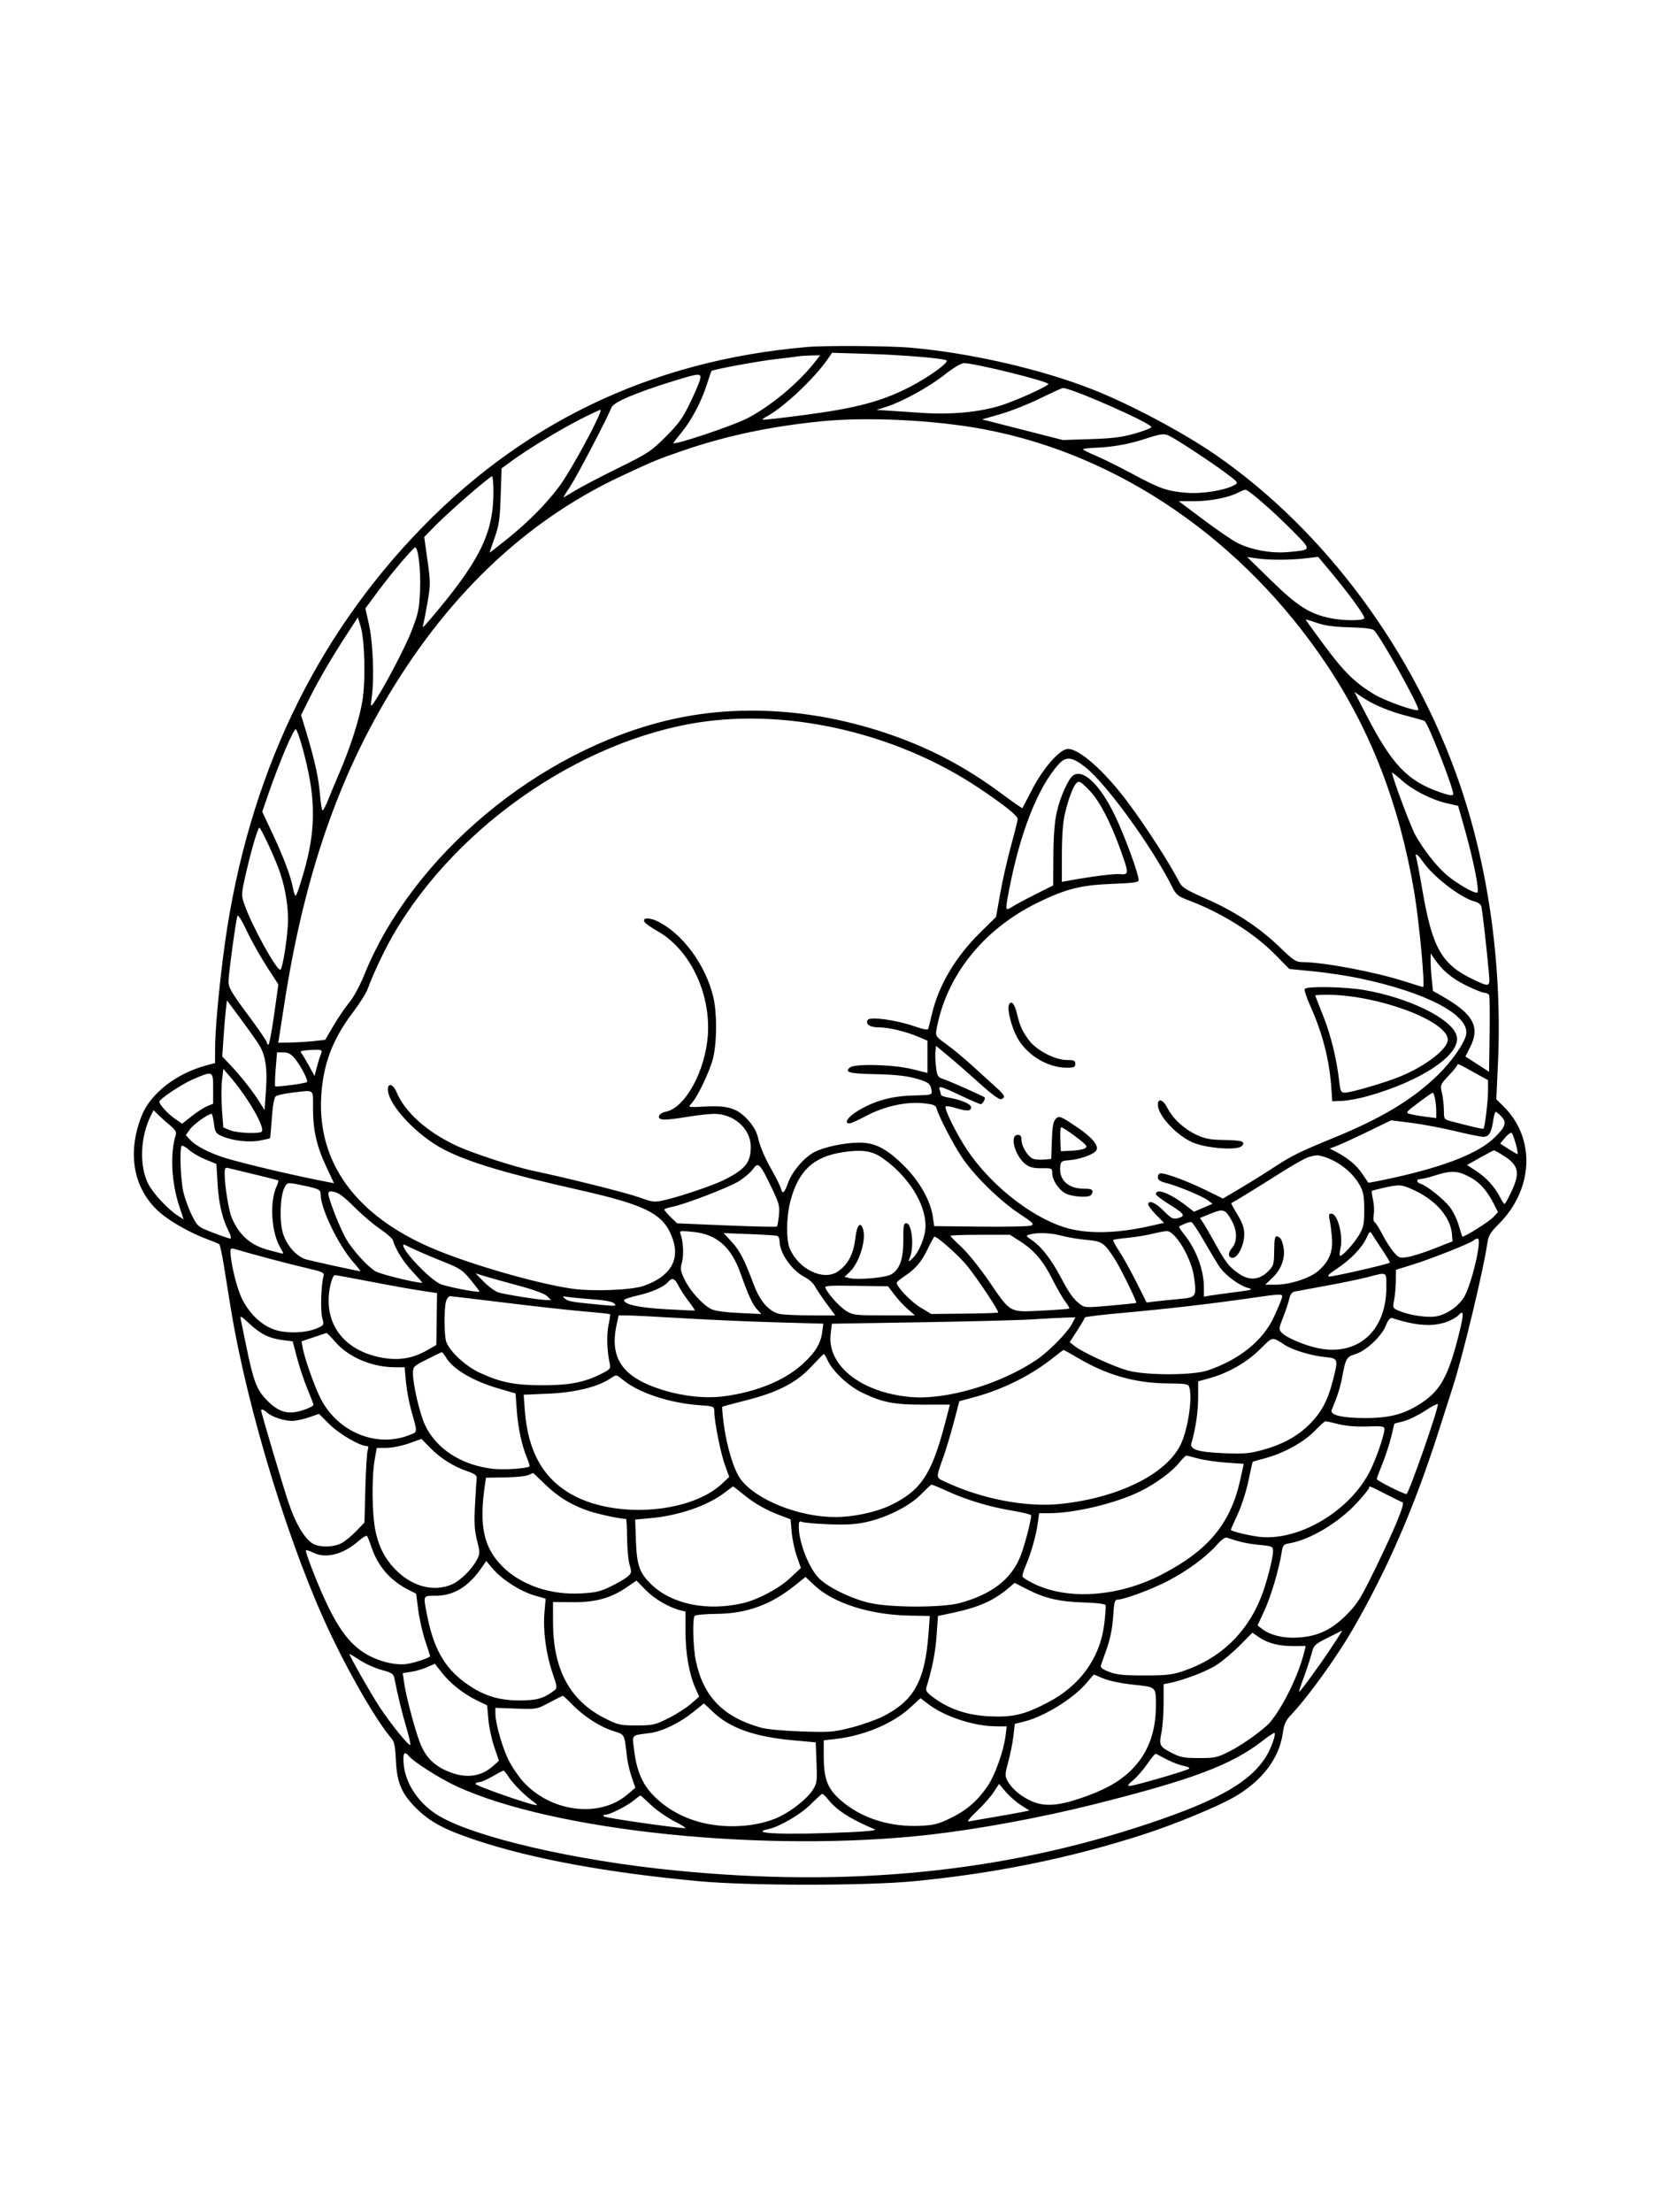 <svg xmlns="http://www.w3.org/2000/svg" width="864" height="1152" viewBox="0 0 864 1152" version="1.1">
	<path d="M 420.500 180.680 C 338.567 187.716, 270.149 220.742, 214.749 280 C 159.980 338.581, 126.891 412.034, 116.093 499 C 113.559 519.412, 112.024 537.287, 112.010 546.543 L 112 553.585 107.453 554.801 C 91.778 558.994, 78.383 569.436, 73.765 581.062 C 66.057 600.469, 69.464 619.123, 82.903 631.102 C 88.481 636.073, 99.569 642.325, 108.500 645.534 C 111.250 646.522, 113.811 647.594, 114.191 647.915 C 114.571 648.237, 115.606 653, 116.491 658.500 C 117.377 664, 119.017 674.125, 120.137 681 C 128.872 734.636, 151.383 807.766, 172.927 852.500 C 183.742 874.956, 196.551 896.755, 204.069 905.500 C 205.351 906.992, 205.895 909.912, 206.211 917 C 206.716 928.349, 209.207 934.139, 216.831 941.688 C 223.953 948.738, 231.390 952.736, 247.308 958.071 C 276.761 967.942, 315.917 975.177, 364 979.632 C 389.891 982.031, 450.397 982.053, 475.500 979.673 C 517.715 975.670, 557.143 967.660, 595.453 955.302 C 611.417 950.152, 633.587 941.031, 642.529 935.935 C 657.073 927.646, 666.195 915.767, 668.040 902.718 C 668.723 897.884, 669.563 895.986, 672.294 893.098 C 681.116 883.770, 695.683 863.625, 704.182 849 C 722.503 817.474, 736.665 784.816, 749.501 744.500 C 752.127 736.250, 755.366 726.125, 756.698 722 C 761.841 706.069, 772.579 661.353, 774.566 647.591 C 775.165 643.442, 776.083 641.873, 780.495 637.462 C 798.690 619.266, 799.812 592.762, 783.087 576.204 L 779.268 572.422 780.104 554.461 C 782.448 504.123, 775.507 452.973, 760.304 408.548 C 736.503 338.999, 689.811 276.006, 633 236.800 C 616.367 225.322, 588.850 210.657, 569.738 203.086 C 542.498 192.295, 505.762 183.832, 474 181.031 C 463.399 180.096, 429.859 179.876, 420.500 180.680 M 430.995 187.103 C 423.951 197.283, 407.830 212.393, 399.164 216.937 C 397.880 217.611, 397.003 218.337, 397.217 218.550 C 397.431 218.764, 407.482 217.628, 419.553 216.026 C 446.242 212.483, 459.353 208.967, 473.915 201.447 C 483.653 196.418, 494.189 188.822, 492.999 187.690 C 491.903 186.646, 470.440 184.850, 452.423 184.295 L 433.345 183.706 430.995 187.103 M 416 185.531 C 415.175 185.695, 409.775 186.363, 404 187.014 C 394.797 188.053, 371.144 192.431, 370.505 193.214 C 370.376 193.371, 369.261 196.650, 368.026 200.500 C 365.258 209.128, 360.026 219.040, 355.095 225 C 353.047 227.475, 351.070 230.007, 350.703 230.627 C 349.614 232.462, 381.921 221.677, 389.515 217.671 C 401.617 211.286, 415.510 199.720, 424.094 188.881 L 427.168 185 422.334 185.116 C 419.675 185.180, 416.825 185.366, 416 185.531 M 492 195.090 C 483.893 201.497, 470.081 209.119, 461.719 211.799 L 456.500 213.473 461 213.726 C 463.475 213.866, 471.800 214.423, 479.500 214.965 C 495.386 216.082, 510.318 214.664, 521.909 210.939 C 529.490 208.502, 546 200.998, 546 199.989 C 546 198.586, 507.168 188.979, 502 189.103 C 500.521 189.139, 496.436 191.585, 492 195.090 M 350.500 198.498 C 331.134 204.496, 319.622 209.392, 318.524 212.096 C 315.968 218.392, 300.402 248.144, 296.995 253.245 C 294.882 256.410, 293.288 259, 293.455 259 C 293.621 259, 296.400 257.389, 299.629 255.421 C 302.858 253.452, 312.925 248.187, 322 243.719 C 337.368 236.154, 339.058 235.040, 346.639 227.481 C 353.366 220.772, 355.568 217.729, 359.335 209.933 C 361.841 204.745, 364.190 199.262, 364.554 197.750 C 365.425 194.138, 364.405 194.192, 350.500 198.498 M 541.607 207.506 C 535.616 210.445, 526.382 214.098, 521.088 215.623 L 511.461 218.398 532.481 223.766 L 553.500 229.135 568 228.670 C 579.270 228.309, 584.379 227.670, 590.934 225.801 C 595.572 224.479, 599.483 222.970, 599.625 222.449 C 600.134 220.574, 557.573 201.787, 553.500 202.088 C 552.950 202.129, 547.598 204.567, 541.607 207.506 M 302.490 218.201 C 291.900 223.559, 274.902 233.879, 266.363 240.134 L 261.225 243.897 260.753 258.198 C 260.351 270.352, 259.883 273.615, 257.640 279.925 C 256.188 284.009, 255 287.519, 255 287.724 C 255 287.930, 259.387 284.534, 264.750 280.177 C 275.547 271.405, 284.252 262.594, 291.105 253.500 C 297.370 245.188, 313.906 214.572, 312.753 213.420 C 312.603 213.270, 307.985 215.421, 302.490 218.201 M 427.500 219.414 C 401.188 222.059, 378.268 226.910, 355.938 234.559 C 342.561 239.141, 340.459 240.009, 323.278 248.061 C 273.044 271.600, 231.570 311.414, 199.476 366.909 C 174.054 410.865, 157.667 460.594, 148.038 523 C 146.893 530.425, 145.720 537.962, 145.432 539.750 L 144.909 543 151.205 542.891 C 154.667 542.832, 160.165 542.494, 163.423 542.141 L 169.347 541.500 173.752 534 C 176.174 529.875, 179.862 524.464, 181.947 521.976 C 184.113 519.392, 187.469 513.176, 189.778 507.476 C 214.803 445.681, 280.335 390.918, 348.364 374.951 C 383.568 366.689, 422.437 368.921, 460.297 381.379 C 483.071 388.874, 502.413 398.971, 522.198 413.696 C 527.697 417.788, 532.308 420.994, 532.444 420.818 C 532.580 420.643, 534.898 416.227, 537.596 411.004 C 543.369 399.827, 552.066 390, 556.185 390 C 562.203 390, 575.234 401.568, 587.162 417.500 C 596.674 430.205, 609.227 449.670, 614.296 459.574 C 615.591 462.105, 617.993 463.577, 627.893 467.912 C 642.975 474.516, 655.827 482.935, 666.337 493.097 C 673.739 500.254, 674.873 500.992, 678.500 501.013 C 689.440 501.077, 716.092 506.115, 731.353 511.004 C 736.498 512.652, 740.889 514, 741.111 514 C 742.292 514, 739.121 479.893, 736.498 464.401 C 728.846 419.198, 713.977 380.597, 690.941 346.134 C 647.518 281.169, 582.699 236.697, 512.195 223.496 C 486.533 218.692, 451.485 217.002, 427.500 219.414 M 596.228 228.583 C 587.926 231.307, 579.286 232.836, 570.250 233.182 C 566.813 233.314, 564.005 233.664, 564.011 233.961 C 564.017 234.257, 567.055 235.783, 570.761 237.350 C 574.467 238.918, 582.900 243.099, 589.500 246.643 C 604.153 254.509, 607.716 255.763, 617.813 256.605 C 625.979 257.286, 637.784 255.411, 642.823 252.633 C 645.096 251.379, 644.988 251.235, 637.823 245.893 C 630.793 240.653, 613.870 229.521, 609.316 227.141 C 606.382 225.608, 604.745 225.789, 596.228 228.583 M 243.975 257.902 C 237.664 263.349, 229.896 270.466, 226.714 273.718 L 220.927 279.632 222.633 291.789 C 224.215 303.060, 224.223 304.622, 222.734 313.223 C 221.851 318.325, 220.822 323.625, 220.446 325 C 219.863 327.134, 220.257 326.923, 223.132 323.561 C 249.672 292.523, 256.937 278.078, 256.983 256.250 C 256.992 251.713, 256.651 248, 256.225 248 C 255.799 248, 250.286 252.456, 243.975 257.902 M 644.974 256.455 C 640.274 259.012, 630.251 261, 622.055 261 L 613.898 261 626.699 270.601 C 633.740 275.882, 641.693 281.318, 644.374 282.681 C 651.716 286.414, 662.099 288.289, 670.942 287.477 C 683.320 286.340, 683.258 286.628, 673.287 276.536 C 663.096 266.223, 650.186 254.982, 648.597 255.040 C 647.994 255.062, 646.363 255.699, 644.974 256.455 M 209 292.710 C 205.425 296.876, 199.751 304.006, 196.392 308.553 L 190.283 316.822 192.155 325.161 C 194.217 334.350, 194.968 352.863, 193.670 362.500 C 192.949 367.849, 193.017 368.283, 194.294 366.500 C 199.064 359.837, 210.618 338.034, 214.135 329.059 C 217.860 319.551, 218.320 317.405, 218.761 307.500 C 219.224 297.124, 217.817 284.905, 216.179 285.068 C 215.806 285.105, 212.575 288.544, 209 292.710 M 662.194 302.450 C 675.743 315.679, 681.972 319.637, 692.799 321.895 C 699.383 323.268, 709.675 323.335, 710.494 322.010 C 711.129 320.982, 703.022 309.787, 692.556 297.240 L 686.500 289.981 680 290.740 C 671.806 291.698, 660.980 291.714, 654.500 290.778 L 649.500 290.055 662.194 302.450 M 180.838 330 C 172.920 342.140, 165.872 354.201, 161.009 363.931 L 156.796 372.362 159.395 380.931 C 163.836 395.570, 165.958 405.181, 166.639 413.750 C 167 418.288, 167.616 422, 168.009 422 C 168.401 422, 169.652 419.637, 170.788 416.750 C 171.924 413.863, 174.506 407.675, 176.525 403 C 182.311 389.607, 186.946 375.279, 188.655 365.500 C 190.495 354.978, 190.007 333.285, 187.766 326 L 186.382 321.500 180.838 330 M 680 322.673 C 680 322.872, 684.433 329.004, 689.852 336.300 C 700.046 350.027, 705.679 355.540, 715.664 361.562 C 721.519 365.094, 737.570 370.763, 738.652 369.682 C 739.690 368.643, 719.445 332.216, 715.616 328.236 C 714.814 327.402, 710.509 326.868, 702.950 326.665 C 694.649 326.442, 689.919 325.801, 685.750 324.334 C 682.587 323.221, 680 322.473, 680 322.673 M 711.347 371.906 C 724.849 398.066, 732.868 406.563, 749.599 412.438 C 754.694 414.227, 756.576 414.533, 756.790 413.606 C 757.318 411.314, 743.788 376.605, 741.915 375.447 C 741.444 375.157, 737.408 373.995, 732.945 372.867 C 723.682 370.524, 715.335 367.042, 709.432 363.058 L 705.363 360.313 711.347 371.906 M 372.054 375.148 C 307.538 381.885, 238.244 428.373, 204.277 487.707 C 199.927 495.305, 193.961 508.026, 191.574 514.790 C 190.792 517.005, 187.302 522.571, 183.818 527.159 C 173.156 541.196, 168.222 554.310, 167.283 571.110 C 165.367 605.399, 185.241 632.748, 224.404 649.715 C 243.664 658.059, 279.092 668.359, 297.782 671.048 C 308.829 672.637, 328.970 671.836, 335.417 669.550 C 348.866 664.783, 354.126 656.331, 350.426 645.434 C 345.949 632.248, 337.217 627.670, 301 619.518 C 264.541 611.312, 244.608 605.383, 231.847 598.947 C 217.414 591.670, 202 575.307, 202 567.265 C 202 563.689, 204.798 564.581, 206.521 568.705 C 210.889 579.159, 222.274 589.385, 237.500 596.532 C 246.125 600.579, 267.982 607.696, 278.500 609.881 C 295.049 613.319, 326.607 621.231, 332.943 623.531 C 339.841 626.035, 340.778 626.144, 345.764 625.028 C 354.038 623.177, 371.655 617.208, 377.320 614.338 C 388.210 608.819, 391 605.324, 391 597.200 C 391 587.876, 382.334 580.050, 372 580.039 C 369.525 580.037, 363.450 580.700, 358.500 581.514 C 346.237 583.529, 342.761 583.478, 343.183 581.290 C 343.379 580.270, 344.858 579.304, 346.847 578.897 C 357.001 576.821, 367.582 557.238, 368.674 538.500 C 369.956 516.515, 359.041 494.248, 342.372 484.841 C 339.507 483.224, 336.625 481.253, 335.969 480.462 C 333.882 477.948, 337.781 477.495, 342.356 479.720 C 355.453 486.089, 367.546 502.496, 371.499 519.258 C 373.456 527.561, 373.401 542.741, 371.384 550.936 C 369.697 557.789, 363.292 571.236, 360.065 574.700 C 358.195 576.708, 358.209 576.710, 367.595 576.219 C 379.405 575.602, 384.262 577.219, 389.928 583.655 C 392.808 586.927, 394.231 589.710, 395.133 593.830 C 395.815 596.948, 398.555 603.325, 401.221 608 C 403.888 612.675, 406.328 617.513, 406.643 618.750 C 407.512 622.156, 408.427 621.495, 410.387 616.045 C 412.568 609.980, 418.876 602.614, 424.228 599.884 C 429.421 597.234, 439.943 595.039, 447.554 595.017 C 455.745 594.994, 461.829 598.158, 470.867 607.143 C 478.882 615.110, 484.632 625.269, 485.817 633.553 L 486.524 638.500 510.628 638.767 C 523.885 638.915, 535.705 638.675, 536.895 638.234 C 538.814 637.525, 538.123 636.813, 530.804 631.967 C 520.404 625.080, 506.863 611.704, 500.635 602.166 C 495.916 594.938, 488.782 581.099, 487.759 577.188 C 487.330 575.546, 486.087 575.064, 480.868 574.517 C 471.916 573.579, 460.417 576.117, 451.173 581.072 C 447.143 583.233, 443.173 585, 442.350 585 C 439.291 585, 441.648 581.536, 446.822 578.429 C 455.550 573.188, 464.177 570.800, 475.500 570.491 C 485.375 570.221, 485.496 570.188, 485.152 567.859 C 484.614 564.204, 483.449 563.365, 476.223 561.425 C 471.684 560.207, 465.149 559.539, 456.107 559.368 C 442.375 559.108, 439.609 558.399, 442.613 555.908 C 445.175 553.783, 465.374 554.330, 475.250 556.793 L 483 558.725 483 550.327 L 483 541.929 478.452 539.979 C 471.868 537.157, 462.890 535, 457.728 535 C 453.007 535, 450.550 533.346, 451.937 531.102 C 453.070 529.268, 466.702 531.132, 476.123 534.408 C 481.014 536.109, 483.228 536.490, 483.471 535.671 C 483.663 535.027, 484.552 531.415, 485.447 527.646 C 488.950 512.894, 497.760 498.132, 510.600 485.500 L 518.732 477.500 520.882 465.360 C 522.065 458.684, 524.601 447.501, 526.516 440.510 C 528.432 433.520, 530 427.224, 530 426.520 C 530 424.776, 523.057 419.225, 509.695 410.288 C 469.917 383.683, 417.782 370.372, 372.054 375.148 M 148.808 389.798 C 146.289 395.744, 142.504 405.579, 140.396 411.652 L 136.564 422.695 141.921 434.097 C 147.686 446.365, 151.407 456.249, 152.527 462.261 C 152.912 464.330, 153.548 466.220, 153.940 466.463 C 154.332 466.705, 156.379 460.737, 158.489 453.202 C 163.301 436.019, 164.158 422.881, 161.505 406.926 C 159.847 396.950, 155.591 381.337, 154.097 379.744 C 153.706 379.327, 151.326 383.852, 148.808 389.798 M 551.258 398.067 C 540.527 410.001, 531.207 433.700, 525.526 463.500 C 523.411 474.591, 523.399 474.535, 527.444 472.035 C 529.338 470.864, 534.851 467.917, 539.694 465.486 L 548.500 461.066 548.585 445.783 C 548.642 435.494, 549.213 428.049, 550.332 423 C 552.130 414.892, 556.530 405.178, 559.095 403.653 C 564.414 400.493, 572.887 408.720, 580.564 424.500 C 585.523 434.694, 593 455.026, 593 458.318 C 593 459.457, 590.240 459.849, 579.250 460.271 C 562.876 460.899, 555.142 462.849, 540.386 470.070 C 511.880 484.021, 492.501 508.465, 487.647 536.593 C 487.156 539.435, 487.575 540.013, 492.806 543.718 C 495.938 545.936, 502.325 551.248, 507 555.523 C 511.675 559.797, 517.188 564.821, 519.250 566.688 C 523.362 570.408, 523.781 571.486, 521.461 572.376 C 520.446 572.766, 516.619 569.980, 510.211 564.187 C 504.870 559.358, 497.575 552.987, 494 550.029 L 487.500 544.651 487.162 547.546 C 486.977 549.138, 487.118 552.791, 487.477 555.664 C 488.087 560.548, 488.360 560.964, 491.663 562.054 C 494.775 563.081, 512.057 570.777, 512.774 571.455 C 513.372 572.021, 511.724 575, 510.813 575 C 510.278 575, 505.565 572.975, 500.339 570.500 C 489.984 565.595, 488.477 565.194, 489.393 567.582 C 489.727 568.452, 490 569.556, 490 570.036 C 490 570.517, 491.688 571.184, 493.750 571.519 C 500.663 572.642, 506.135 575.070, 505.772 576.853 C 505.394 578.716, 503.457 578.720, 497.282 576.868 C 494.961 576.173, 492.814 575.853, 492.509 576.158 C 491.529 577.138, 497.959 590.216, 503.558 598.630 C 515.466 616.526, 535.862 632.947, 553.500 638.837 C 565.154 642.729, 580.792 642.562, 599.356 638.348 L 606.212 636.792 602.106 632.608 C 599.848 630.307, 598 627.879, 598 627.212 C 598 624.633, 601.779 626.199, 606.042 630.545 C 609.692 634.265, 610.953 634.978, 613 634.474 C 617.653 633.329, 617.137 632.292, 609.559 627.570 C 605.402 624.978, 602 622.426, 602 621.898 C 602 618.475, 609.442 621.361, 618.152 628.161 L 621.804 631.013 626.640 628.940 L 631.475 626.867 629.052 625.039 C 626.206 622.893, 613.342 617.564, 607.250 616.008 C 604.063 615.194, 603 614.432, 603 612.961 C 603 611.867, 603.677 611, 604.532 611 C 607.456 611, 618.550 615.128, 627.699 619.621 L 636.897 624.138 645.691 618.944 C 650.527 616.088, 658.087 611.388, 662.492 608.501 C 672.763 601.769, 676.248 600.035, 694.821 592.417 C 719.808 582.168, 735.770 572.521, 748.893 559.739 C 755.967 552.848, 762.504 543.536, 763.523 538.897 C 765.740 528.801, 743.171 516.829, 708.004 509.447 C 701.682 508.120, 690.882 506.484, 684.004 505.812 L 671.500 504.590 664 496.999 C 652.956 485.822, 636.258 475.359, 619.154 468.897 C 613.372 466.713, 612.583 466.055, 610.284 461.500 C 599.704 440.539, 576.075 408.014, 565.261 399.524 C 558.273 394.038, 555.171 393.715, 551.258 398.067 M 725 402.393 C 725 404.642, 734.683 430.551, 737.182 434.990 C 741.443 442.557, 748.154 451.119, 753.246 455.484 C 758.514 460.001, 767.554 465.257, 769.307 464.823 C 770.758 464.465, 767.321 447.427, 762.145 429.316 L 759.377 419.630 753.540 418.304 C 745.529 416.485, 735.768 411.496, 729.902 406.222 C 727.206 403.798, 725 402.075, 725 402.393 M 560.212 408.250 C 558.591 410.211, 556.180 416.900, 554.535 424 C 553.571 428.161, 553.024 435.668, 553.015 444.863 L 553 459.227 555.750 458.724 C 568.260 456.436, 580.128 454.918, 583.250 455.206 C 588.031 455.648, 588.042 454.990, 583.466 442.300 C 578.250 427.833, 572.555 416.968, 567.419 411.684 C 562.538 406.661, 561.811 406.315, 560.212 408.250 M 131.767 440.250 C 130.340 445.337, 128.371 453.263, 127.391 457.863 C 125.678 465.908, 125.680 466.421, 127.422 471.363 C 131.240 482.190, 143.807 505, 145.955 505 C 147.189 505, 150 486.766, 150 478.758 C 150 470.255, 148.130 460.291, 144.977 452 C 141.893 443.888, 135.784 431, 135.024 431 C 134.660 431, 133.195 435.163, 131.767 440.250 M 737.366 445.784 C 737.633 446.215, 739.223 454.520, 740.899 464.239 C 745.985 493.726, 750.939 502.325, 767.297 510.064 C 775.974 514.169, 776.069 514.130, 775.416 506.750 C 774.308 494.248, 771.940 473.459, 771.440 471.849 C 771.159 470.942, 769.707 469.895, 768.214 469.523 C 760.886 467.698, 746.337 456.520, 740.901 448.539 C 739.580 446.600, 738.136 445.011, 737.691 445.007 C 737.246 445.003, 737.100 445.353, 737.366 445.784 M 123.644 477 C 122.792 479.427, 119 507.437, 119 511.306 C 119 514.234, 120.743 517.196, 129 528.305 C 134.500 535.704, 139 542.262, 139 542.879 C 139 543.495, 139.355 544, 139.788 544 C 140.222 544, 141.564 536.943, 142.772 528.317 L 144.968 512.634 138.874 503.226 C 135.522 498.052, 130.843 489.697, 128.475 484.659 C 125.913 479.207, 123.958 476.107, 123.644 477 M 745.052 500.103 C 745.024 502.085, 745.290 506.477, 745.643 509.862 L 746.287 516.017 751.482 518.990 C 767.343 528.064, 770.954 534.826, 765.594 545.413 L 763.188 550.165 769.344 554.145 L 775.500 558.125 775.772 538.842 C 775.922 528.236, 775.824 518.983, 775.554 518.279 C 775.284 517.576, 774.201 517, 773.147 517 C 772.094 517, 767.629 515.197, 763.226 512.993 C 755.772 509.262, 751.070 505.254, 746.802 498.991 L 745.105 496.500 745.052 500.103 M 679.502 514.997 C 679.163 515.546, 680.452 519.483, 682.366 523.747 C 688.860 538.212, 692.363 551.962, 693.384 567 L 693.825 573.500 699.018 573.273 C 701.874 573.148, 707.651 572.089, 711.855 570.919 C 740.806 562.866, 761.580 548.703, 758.531 539.098 C 755.756 530.356, 733.794 519.595, 710.500 515.564 C 700.417 513.819, 680.455 513.454, 679.502 514.997 M 685 518.395 C 685 518.612, 686.848 523.395, 689.106 529.024 C 693.076 538.920, 696.111 551.317, 697.483 563.250 C 698.074 568.391, 698.387 569, 700.443 569 C 703.517 569, 720.947 563.927, 728.779 560.754 C 742.303 555.273, 754 546.298, 754 541.402 C 754 531.615, 717.307 518, 690.928 518 C 687.667 518, 685 518.178, 685 518.395 M 117.627 525.705 C 117.312 528.342, 116.760 534.926, 116.402 540.335 L 115.749 550.169 119.695 554.335 C 125.339 560.292, 131.269 567.747, 134.774 573.290 L 137.802 578.080 138.520 567.542 C 139.251 556.824, 138.420 550.596, 135.527 545.099 C 134.775 543.670, 130.569 537.642, 126.180 531.705 L 118.200 520.909 117.627 525.705 M 525.409 523.377 C 524.474 525.813, 526.791 534.846, 529.741 540.266 C 534.716 549.406, 545.527 556, 555.538 556 C 559.333 556, 560 555.701, 560 554 C 560 552.307, 559.333 552, 555.660 552 C 549.437 552, 539.668 546.895, 535.822 541.633 C 532.268 536.770, 531.137 534.233, 529.551 527.563 C 528.351 522.517, 526.469 520.615, 525.409 523.377 M 161.173 546.805 C 156.892 547.050, 156.061 547.369, 156.943 548.431 C 157.546 549.158, 159.342 552.135, 160.935 555.047 L 163.831 560.343 164.949 555.921 C 165.565 553.490, 166.486 550.504, 166.996 549.286 C 168.138 546.562, 167.815 546.425, 161.173 546.805 M 143.577 556.606 C 143.193 561.339, 143.086 565.419, 143.340 565.673 C 143.893 566.227, 159.146 564.187, 159.871 563.463 C 160.643 562.690, 156.579 554.842, 153.530 551.218 C 151.496 548.801, 150.008 548, 147.549 548 L 144.275 548 143.577 556.606 M 758.850 554.873 C 758.658 555.409, 756.581 557.887, 754.235 560.380 C 750.058 564.821, 749.991 565.002, 750.961 569.207 C 751.505 571.568, 751.962 575.620, 751.976 578.211 C 751.999 582.809, 752.091 582.947, 755.750 583.901 C 768.085 587.118, 772.262 588.072, 772.588 587.745 C 773.319 587.015, 774.960 573.367, 774.963 568 L 774.966 562.500 767.733 558.500 C 758.646 553.475, 759.262 553.726, 758.850 554.873 M 115.609 562.736 C 115.229 566.101, 115.227 572.959, 115.606 577.975 L 116.294 587.096 119.769 588.548 C 123.432 590.079, 135.536 590.559, 136.372 589.207 C 137.922 586.700, 128.957 571.296, 119.700 560.559 L 116.302 556.617 115.609 562.736 M 100.669 561.968 C 94.776 564.482, 83 572.312, 83 573.717 C 83 575.142, 87.408 580.010, 90.867 582.408 L 94.848 585.167 99.790 581.260 C 102.508 579.111, 106.143 576.769, 107.866 576.055 L 111 574.757 111 566.879 C 111 557.571, 110.989 557.566, 100.669 561.968 M 151.696 569.054 C 147.953 569.489, 144.305 570.332, 143.588 570.927 C 142.772 571.604, 142.023 575.824, 141.581 582.232 C 141.194 587.855, 140.758 592.575, 140.612 592.721 C 140.467 592.867, 138.103 593.412, 135.359 593.932 C 129.661 595.013, 121.217 594.063, 115.794 591.732 C 112.392 590.269, 112.032 589.722, 111.415 585.069 C 111.045 582.281, 110.502 580, 110.209 580 C 108.448 580, 100.786 585.491, 98.951 588.068 L 96.772 591.129 99.136 593.663 C 102.106 596.848, 109.332 600.556, 117.329 602.999 C 127.752 606.184, 153.978 612.340, 170.719 615.532 L 173.938 616.145 169.994 607.728 C 164.899 596.855, 163.033 588.708, 163.015 577.250 C 162.998 566.691, 164.246 567.595, 151.696 569.054 M 738.650 574.260 C 731.939 579.331, 731.855 579.451, 734.502 580.159 C 735.988 580.556, 739.633 581.185, 742.602 581.556 L 748 582.230 748 578.740 C 748 574.387, 746.956 568.986, 746.125 569.042 C 745.781 569.065, 742.417 571.413, 738.650 574.260 M 603.004 575.250 C 603.013 580.696, 612.287 590.869, 620.795 594.763 C 627.904 598.018, 644.697 599.275, 646.824 596.712 C 648.756 594.385, 646.945 593.807, 637.174 593.635 C 630.118 593.510, 627.474 592.996, 623 590.881 C 616.567 587.840, 610.803 582.495, 607.971 576.944 C 605.757 572.603, 602.998 571.662, 603.004 575.250 M 78.626 580.818 C 73.037 591.881, 72.438 607.200, 77.230 616.534 C 79.854 621.644, 87.473 629.798, 92.742 633.133 L 95.636 634.966 93.393 628.233 C 89.231 615.744, 88.506 600.645, 91.591 590.744 C 91.959 589.563, 91.051 588.092, 88.819 586.253 C 86.994 584.748, 84.258 582.307, 82.741 580.826 L 79.981 578.135 78.626 580.818 M 777.650 583.540 C 776.808 589.677, 775.406 592, 772.541 592 C 771.228 592, 764.606 590.660, 757.827 589.023 C 751.047 587.385, 740.775 585.449, 735 584.721 L 724.500 583.396 712 589.448 C 705.125 592.777, 697.925 596.084, 696 596.797 L 692.500 598.094 695.500 599.652 C 701.933 602.992, 706.301 606.580, 709.249 610.946 C 710.940 613.451, 712.445 615.657, 712.594 615.848 C 712.742 616.040, 719.105 614.801, 726.733 613.095 C 753.215 607.172, 770.317 600.306, 778.377 592.360 C 784.163 586.656, 784.850 584.534, 781.920 581.415 C 780.672 580.087, 779.341 579, 778.962 579 C 778.582 579, 777.992 581.043, 777.650 583.540 M 549.666 582.816 C 548.507 584.097, 548.003 587.112, 547.790 594.034 L 547.500 603.500 544.112 603.824 C 542.248 604.002, 539.698 603.890, 538.444 603.575 C 535.664 602.878, 532 597.224, 532 593.632 C 532 591.667, 531.493 591, 530 591 C 525.537 591, 528.674 602.285, 534.280 606.396 C 536.322 607.894, 538.510 608.414, 542.530 608.356 C 547.780 608.280, 548 608.382, 548.004 610.888 C 548.009 614.542, 551.342 619.608, 554.978 621.488 C 558.139 623.123, 565.939 623.774, 567.894 622.566 C 568.502 622.190, 569 621.234, 569 620.441 C 569 619.397, 567.745 619, 564.450 619 C 556.255 619, 551.371 614.369, 552.173 607.357 C 552.465 604.804, 552.925 604.469, 556.500 604.209 C 562.416 603.779, 569.880 601.093, 571.006 598.989 C 572.307 596.557, 568.703 592.225, 561.116 587.098 C 552.161 581.048, 551.493 580.798, 549.666 582.816 M 552.202 593.250 L 552.500 599.500 557 599.291 C 563.279 598.999, 566.210 598.134, 565.744 596.713 C 565.325 595.440, 554.080 587.094, 552.702 587.034 C 552.264 587.015, 552.039 589.813, 552.202 593.250 M 783.883 592.388 L 781.267 595.500 785.513 598.250 C 787.849 599.763, 789.998 601, 790.289 601 C 791.031 601, 788.280 590.860, 787.301 589.989 C 786.861 589.597, 785.323 590.676, 783.883 592.388 M 94.644 596.689 C 93.433 597.900, 94.027 614.490, 95.506 620.760 C 96.317 624.203, 98.323 629.678, 99.963 632.927 C 102.895 638.735, 103.078 638.885, 110.940 641.917 C 115.338 643.612, 119.409 645, 119.988 645 C 120.572 645, 120.191 643.332, 119.131 641.250 C 115.762 634.637, 113.923 626.759, 113.306 616.306 L 112.705 606.113 107.171 603.867 C 104.128 602.631, 100.209 600.366, 98.463 598.833 C 96.716 597.300, 94.998 596.335, 94.644 596.689 M 438.777 600.031 C 423.463 602.413, 415.707 609.763, 411.541 625.843 C 409.520 633.640, 409.389 645.605, 411.274 650.105 C 415.790 660.882, 428.690 667.159, 436.177 662.222 C 441.707 658.574, 444.552 653.080, 445.570 644.082 C 446.302 637.617, 448.403 635.774, 449.601 640.547 C 451.057 646.347, 447.257 658.004, 442.461 662.449 L 439.803 664.912 442.509 665.592 C 446.430 666.576, 460.321 665.432, 463.653 663.851 C 468.366 661.615, 470.510 655.896, 470.439 645.750 C 470.385 638.185, 470.605 637, 472.064 637 C 474.877 637, 476.144 648.861, 473.948 654.637 C 472.908 657.371, 472.920 657.382, 474.926 655.567 C 478.648 652.198, 482 644.024, 482 638.314 C 482 626.539, 472.741 612.110, 459.210 602.801 C 454.036 599.241, 448.598 598.504, 438.777 600.031 M 770.752 602.876 L 764.005 606.666 768.946 609.868 C 774.075 613.192, 778.529 618.161, 781.389 623.750 C 782.303 625.538, 783.284 627, 783.568 627 C 783.852 627, 785.415 624.188, 787.042 620.750 C 791.771 610.754, 790.980 606.846, 783.233 601.933 C 780.690 600.320, 778.359 599.019, 778.054 599.042 C 777.749 599.066, 774.464 600.791, 770.752 602.876 M 680.270 603.046 C 677.944 604.066, 671.194 607.996, 665.270 611.780 C 656.935 617.104, 643.522 625.351, 641.233 626.560 C 641.086 626.637, 642.548 629.329, 644.483 632.542 C 647.071 636.840, 648 639.531, 648 642.731 C 648 648.252, 644.689 655, 641.980 655 C 639.571 655, 639.366 652.358, 641.585 649.906 C 644.368 646.831, 644.405 641.027, 641.672 636.023 C 638.182 629.631, 637.212 629.276, 630.593 631.962 L 624.939 634.257 626.666 636.879 C 627.616 638.320, 630.387 643.100, 632.824 647.500 C 638.432 657.623, 640.176 659.833, 645.329 663.335 C 650.743 667.015, 655.883 666.579, 660.407 662.054 C 663.309 659.151, 663.505 658.483, 663.589 651.230 C 663.658 645.140, 663.975 643.570, 665.079 643.830 C 666.910 644.261, 667.710 645.642, 668.466 649.670 C 669.458 654.956, 667.262 661.053, 662.854 665.250 L 658.916 669 664.353 669 C 671.755 669, 682.247 665.600, 686.576 661.799 C 692.199 656.862, 694.251 651.895, 693.668 644.633 C 693.398 641.260, 692.861 637.038, 692.475 635.250 C 691.912 632.645, 692.091 632, 693.373 632 C 696.599 632, 699.611 643.327, 698.133 649.902 C 697.627 652.156, 697.529 654, 697.916 654 C 699.331 654, 705.199 647.516, 707.810 643.069 C 710.150 639.082, 710.491 637.418, 710.491 630 C 710.490 623.191, 710.060 620.704, 708.330 617.500 C 704.222 609.895, 695.613 603.524, 687 601.717 C 685.625 601.428, 682.597 602.026, 680.270 603.046 M 392.109 608.847 C 390.961 610.459, 387.787 613.212, 385.054 614.965 C 379.931 618.253, 356.393 627.295, 349.750 628.527 C 347.688 628.910, 346 629.534, 346 629.915 C 346 630.296, 347.495 632.056, 349.321 633.827 L 352.643 637.046 378.381 638.130 C 392.537 638.726, 404.345 638.988, 404.621 638.712 C 404.897 638.436, 405.366 635.801, 405.663 632.855 C 406.155 627.980, 405.786 626.633, 401.543 617.824 C 395.747 605.791, 394.876 604.961, 392.109 608.847 M 117 611.311 C 117 617.248, 119.086 630.268, 120.633 633.989 C 124.451 643.172, 130.645 648.605, 140 650.978 C 142.475 651.605, 145.291 652.349, 146.257 652.629 C 147.850 653.092, 147.824 652.816, 145.978 649.688 C 141.271 641.709, 140.320 625.886, 144.060 617.746 C 144.756 616.231, 145.139 614.860, 144.912 614.699 C 144.686 614.538, 139.100 613.119, 132.500 611.544 C 125.900 609.969, 119.713 608.475, 118.750 608.224 C 117.326 607.852, 117 608.428, 117 611.311 M 747.500 612.078 C 744.200 613.120, 740.712 613.979, 739.750 613.986 C 737.374 614.005, 737.532 615.717, 739.981 616.494 C 743.173 617.507, 751.625 624.253, 754.960 628.449 C 756.653 630.580, 758.760 634.838, 759.641 637.911 C 760.523 640.985, 761.400 643.673, 761.589 643.884 C 762.201 644.564, 775.424 636.271, 777.825 633.701 L 780.149 631.212 777.941 626.856 C 774.321 619.713, 770.264 615.310, 764.782 612.579 C 758.753 609.574, 755.705 609.486, 747.500 612.078 M 148.013 618.750 C 145.737 623.539, 145.491 637.142, 147.576 642.941 C 149.879 649.345, 154.796 654.603, 159.698 655.904 C 163.692 656.964, 186.796 662, 187.665 662 C 187.943 662, 186.287 659.862, 183.986 657.250 C 176.252 648.471, 167 629.343, 167 622.133 C 167 619.516, 166.167 619.069, 158.180 617.397 C 149.440 615.569, 149.532 615.557, 148.013 618.750 M 720.685 618.528 C 717.487 619.225, 714.700 619.966, 714.492 620.175 C 714.283 620.384, 714.549 622.498, 715.083 624.875 C 715.617 627.251, 715.776 630.675, 715.437 632.483 C 715.065 634.466, 715.262 636.044, 715.933 636.458 C 716.544 636.836, 718.350 639.700, 719.945 642.823 C 721.540 645.945, 724.140 650.027, 725.724 651.893 C 728.434 655.088, 728.863 655.247, 733.051 654.600 C 735.498 654.222, 741.775 652.226, 747 650.165 L 756.500 646.417 756.143 642.460 C 755.374 633.923, 747.921 625.203, 737 620.062 C 729.910 616.724, 729.246 616.661, 720.685 618.528 M 171.033 621.775 C 171.084 624.400, 177.229 640.009, 180.225 645.121 C 183.688 651.031, 191.205 659.346, 195.463 661.977 C 197.962 663.522, 216.133 668, 219.900 668 C 220.123 668, 217.864 665.413, 214.882 662.250 C 210.062 657.138, 206.052 650.726, 204.614 645.829 C 204.344 644.910, 201.283 642.233, 197.812 639.880 C 194.340 637.527, 188.325 632.390, 184.444 628.465 C 179.672 623.638, 176.354 621.121, 174.194 620.689 C 171.583 620.167, 171.006 620.365, 171.033 621.775 M 617 637.268 C 615.625 637.887, 614.312 638.530, 614.083 638.697 C 613.854 638.864, 615.029 640.697, 616.695 642.771 C 622.981 650.593, 626.966 661.274, 626.988 670.361 L 627 675.223 630.250 674.664 C 632.038 674.357, 637.978 673.542, 643.451 672.853 C 651.715 671.814, 652.879 671.466, 650.316 670.802 C 645.240 669.487, 637.690 663.800, 634.648 659 C 633.079 656.525, 629.479 650.484, 626.648 645.576 C 623.817 640.667, 621.050 636.537, 620.500 636.397 C 619.950 636.258, 618.375 636.649, 617 637.268 M 354.419 642.633 C 355.843 646.310, 356.204 653.600, 355.152 657.412 C 354.210 660.825, 354.392 661.926, 356.670 666.579 C 359.493 672.344, 365.835 679.338, 370.371 681.689 C 372.187 682.630, 377.514 683.377, 384.871 683.723 L 396.500 684.270 394.299 681.873 C 391.889 679.248, 389.708 674.493, 385.614 662.938 C 380.805 649.368, 373.203 642.723, 361.098 641.509 C 354.129 640.810, 353.739 640.876, 354.419 642.633 M 600 642.524 C 596.975 643.269, 591.350 644.189, 587.500 644.568 C 583.650 644.948, 580.197 645.431, 579.826 645.641 C 579.455 645.852, 580.742 648.381, 582.685 651.262 C 584.629 654.143, 588.678 661.396, 591.683 667.379 L 597.146 678.258 602.323 677.655 C 605.170 677.323, 610.722 676.754, 614.659 676.390 C 622.981 675.622, 623.244 675.208, 621.859 665.074 C 620.495 655.105, 612.044 640.903, 607.583 641.085 C 606.437 641.132, 603.025 641.779, 600 642.524 M 711.631 644.709 C 709.348 649.773, 703.097 656.222, 696.025 660.812 C 692.394 663.168, 691.055 664.517, 692.118 664.747 C 693.527 665.051, 722.980 658.329, 723.814 657.513 C 723.986 657.344, 722.186 654.308, 719.814 650.766 C 717.441 647.225, 715.033 643.517, 714.463 642.528 C 713.552 640.946, 713.209 641.210, 711.631 644.709 M 381.027 646.645 C 385.281 651.260, 387.697 655.933, 392.528 668.891 C 395.903 677.947, 400.857 683.385, 406.594 684.333 C 408.742 684.688, 416.012 684.983, 422.748 684.989 L 434.996 685 430.395 678.750 C 427.864 675.313, 425.156 671.267, 424.376 669.760 C 423.597 668.253, 421.238 666.142, 419.135 665.069 C 412.395 661.630, 406 652.515, 406 646.346 C 406 645.021, 405.438 643.763, 404.750 643.550 C 404.063 643.337, 397.509 642.933, 390.187 642.651 L 376.874 642.140 381.027 646.645 M 536.266 642.850 C 534.125 643.473, 534.175 643.598, 537.482 645.856 C 542.328 649.164, 547.289 655.515, 552.171 664.659 C 556.964 673.637, 558.863 676.317, 562.400 679.100 C 564.808 680.994, 565.508 681.030, 578.210 679.898 C 585.519 679.247, 591.628 678.613, 591.785 678.489 C 592.247 678.123, 583.841 660.862, 581.038 656.420 C 575.203 647.171, 574.106 646.390, 565.952 645.669 C 561.854 645.307, 556.025 644.339, 553 643.517 C 547.353 641.984, 540.219 641.699, 536.266 642.850 M 495 643.553 C 495 643.857, 497.618 646.530, 500.819 649.493 C 504.019 652.456, 510.327 660.281, 514.837 666.882 C 526.503 683.958, 525.454 683.365, 542.500 682.507 C 550.200 682.120, 556.675 681.635, 556.889 681.429 C 557.104 681.223, 556.150 679.575, 554.771 677.766 C 553.391 675.957, 550.393 670.760, 548.109 666.217 C 543.247 656.546, 538.616 651.095, 531.271 646.396 L 525.961 643 510.481 643 C 501.966 643, 495 643.249, 495 643.553 M 483.200 650.250 C 479.898 657.158, 476.833 660.759, 470.929 664.665 C 468.768 666.096, 467 667.591, 467 667.989 C 467 670.138, 474.505 677.948, 479.380 680.872 L 485.001 684.245 502.218 684.071 C 511.688 683.976, 519.617 683.716, 519.839 683.494 C 520.404 682.929, 509.690 666.736, 503.940 659.463 C 499.933 654.395, 488.329 644, 486.679 644 C 486.409 644, 484.844 646.813, 483.200 650.250 M 767.450 645.929 C 765.982 647.365, 745.517 655.496, 735.750 658.523 L 727 661.236 726.956 666.868 C 726.932 669.966, 726.535 674.457, 726.073 676.850 C 725.241 681.151, 725.271 681.215, 728.704 682.650 C 734.031 684.875, 742.914 686.240, 747.550 685.545 C 753.010 684.726, 759.099 680.700, 762.267 675.815 C 766.208 669.736, 772.082 645, 769.584 645 C 768.933 645, 767.972 645.418, 767.450 645.929 M 210 648.486 C 210 651.654, 223.088 665.443, 228.992 668.496 C 231.678 669.885, 248.919 673.285, 249.722 672.584 C 249.844 672.477, 247.819 669.792, 245.222 666.616 C 240.949 661.391, 239.597 660.482, 231 657.060 C 223.220 653.963, 215.397 650.544, 210.750 648.210 C 210.338 648.003, 210 648.127, 210 648.486 M 120 651.551 C 120 656.240, 122.408 667.198, 124.820 673.489 C 128.249 682.430, 135.136 689.667, 142.780 692.361 C 149.025 694.563, 159.376 694.242, 165.174 691.668 C 168.809 690.054, 168.837 689.995, 167.804 686.268 C 166.800 682.651, 167.242 668.696, 168.493 664.500 C 169.034 662.686, 168.133 662.280, 158.795 660.129 C 150.517 658.222, 131.750 653.234, 121.750 650.283 C 120.544 649.927, 120 650.322, 120 651.551 M 252.036 667.537 C 254.431 669.977, 257.765 672.426, 259.445 672.978 C 262.776 674.072, 281.125 676.985, 284.750 676.994 L 287 677 284.973 674.973 C 283.718 673.718, 278.107 671.647, 270.223 669.530 C 263.226 667.651, 255.291 665.436, 252.591 664.607 L 247.682 663.100 252.036 667.537 M 712.500 665.004 C 708.650 666.010, 698.975 668.023, 691 669.478 C 683.025 670.934, 675.523 672.321, 674.330 672.561 C 672.836 672.862, 671.946 674.012, 671.477 676.249 C 671.101 678.037, 669.673 682.342, 668.302 685.816 C 665.977 691.708, 665.921 692.255, 667.458 693.953 C 669.783 696.523, 679.415 700.630, 686.500 702.073 C 707.218 706.293, 722 693.071, 722 670.318 C 722 662.016, 722.618 662.362, 712.500 665.004 M 171.957 669.705 C 167.977 688.880, 178.868 703.621, 199.601 707.119 C 208.016 708.540, 215.161 707.301, 222.367 703.174 L 227.235 700.387 227.422 686.873 L 227.609 673.359 219.054 672.076 C 214.349 671.371, 202.625 669.269, 193 667.405 C 183.375 665.542, 174.969 664.013, 174.321 664.009 C 173.672 664.004, 172.609 666.567, 171.957 669.705 M 347.939 667.573 C 345.817 670.130, 339.430 672.958, 331.974 674.642 C 328.138 675.508, 325 676.567, 325 676.995 C 325 679.284, 332.442 680.930, 346.522 681.755 C 354.760 682.238, 361.643 682.534, 361.818 682.415 C 361.994 682.295, 360.471 680.015, 358.434 677.348 C 356.398 674.682, 354.034 671.038, 353.181 669.250 C 351.473 665.672, 349.928 665.177, 347.939 667.573 M 429.961 670.920 C 432.046 674.796, 437.459 680.689, 440.825 682.745 C 444.232 684.826, 445.667 684.989, 460.500 684.980 L 476.500 684.970 472.774 681.735 C 470.725 679.956, 467.575 676.550, 465.774 674.166 L 462.500 669.832 445.806 669.585 C 430.851 669.365, 429.200 669.504, 429.961 670.920 M 650.500 676.094 C 630.176 679.021, 607.305 681.660, 585.250 683.623 C 574.112 684.614, 565 685.709, 565 686.057 C 565 686.405, 563.221 689.443, 561.046 692.808 L 557.091 698.927 559.796 701.061 C 563.722 704.160, 579.449 711.408, 587 713.598 C 596.310 716.299, 621.104 716.316, 629 713.627 C 645.526 707.999, 657.682 698.192, 663.414 685.865 C 665.297 681.814, 667.130 677.487, 667.486 676.250 C 668.274 673.515, 668.398 673.516, 650.500 676.094 M 232.269 677.750 C 231.262 681.349, 231.280 694.711, 232.296 698.359 C 233.652 703.227, 242.311 711.387, 249.759 714.816 C 260.861 719.927, 267.979 721.350, 282.500 721.362 C 296.653 721.373, 304.389 719.864, 313.282 715.357 C 317.742 713.097, 318.148 712.609, 317.580 710.181 C 316.134 704.004, 315.831 695.017, 316.899 690.037 C 317.527 687.106, 317.887 684.554, 317.698 684.365 C 317.509 684.176, 311.537 683.538, 304.427 682.948 C 297.317 682.358, 278.954 680.329, 263.619 678.438 C 248.284 676.547, 235.130 675, 234.388 675 C 233.646 675, 232.692 676.237, 232.269 677.750 M 294.318 676.348 C 296.044 677.745, 298.024 678.067, 314.460 679.620 C 320.602 680.201, 321.247 680.104, 319.943 678.800 C 318.968 677.825, 315.240 677.088, 308.982 676.632 C 303.767 676.253, 297.925 675.703, 296 675.409 C 292.796 674.921, 292.654 675, 294.318 676.348 M 759.649 684.830 C 758.631 685.958, 755.738 687.583, 753.221 688.440 C 745.738 690.990, 737.737 690.410, 725 686.392 C 723.965 686.066, 722.927 687.325, 721.653 690.454 C 719.379 696.040, 711.318 703.525, 705.796 705.179 C 701.318 706.521, 700.795 707.432, 699.032 716.953 C 698.002 722.518, 696.570 727.017, 693.559 734.150 C 692.401 736.893, 699.029 738.479, 711.500 738.445 C 724.053 738.410, 731.680 736.313, 740.446 730.488 C 750.163 724.032, 754.269 716.553, 759.588 695.625 C 762.467 684.299, 762.482 681.692, 759.649 684.830 M 125.381 687.048 C 125.668 688.397, 126.864 694.225, 128.039 700 C 131.916 719.047, 133.611 723.606, 138.813 728.975 C 145.134 735.501, 150.045 736.876, 157.885 734.318 C 160.973 733.310, 163.405 732.038, 163.289 731.493 C 163.173 730.947, 161.696 727.154, 160.006 723.065 C 158.316 718.975, 155.923 711.775, 154.688 707.065 L 152.443 698.500 147.472 697.880 C 140.298 696.984, 135.729 694.762, 129.951 689.358 C 125.498 685.192, 124.926 684.903, 125.381 687.048 M 321.083 690.049 C 317.334 707.528, 324.409 717.432, 345.223 723.847 C 356.023 727.175, 367.726 728.367, 377.144 727.100 C 394.313 724.790, 408.886 718.759, 418.271 710.082 C 424.757 704.085, 427.457 699.568, 428.246 693.398 L 428.770 689.295 404.135 688.599 C 390.586 688.216, 368.700 687.254, 355.500 686.461 C 342.300 685.669, 329.400 685.016, 326.833 685.010 L 322.166 685 321.083 690.049 M 537.500 687.070 C 531.450 687.471, 505.516 688.141, 479.869 688.559 L 433.238 689.318 432.606 694.694 C 430.678 711.100, 448.424 725.131, 474.067 727.474 C 492.776 729.183, 521.203 720.780, 540 707.984 C 546.421 703.614, 555.997 693.841, 558.386 689.221 L 560.051 686 554.276 686.170 C 551.099 686.264, 543.550 686.669, 537.500 687.070 M 163.266 696.399 L 157.033 698.500 157.670 702 C 158.635 707.304, 163.372 720.833, 166.610 727.535 C 175.305 745.528, 195.904 754.224, 213.321 747.255 C 217.612 745.538, 217.551 746.554, 214.109 734.214 C 212.991 730.207, 211.773 723.569, 211.401 719.464 L 210.724 712 205.911 712 C 193.824 712, 181.533 706.813, 174.631 698.798 C 172.359 696.159, 170.275 694.068, 170 694.150 C 169.725 694.231, 166.695 695.244, 163.266 696.399 M 656.301 702.543 C 649.413 709.383, 639.796 714.936, 630.237 717.594 L 624 719.328 623.983 727.914 C 623.968 735.324, 622.663 744.110, 620.472 751.559 C 619.509 754.832, 623.993 756.200, 637.512 756.757 C 647.776 757.180, 650.682 756.934, 657.477 755.070 C 667.957 752.195, 675.797 747.905, 682.047 741.625 C 688.201 735.442, 691.488 729.321, 694.065 719.244 C 697.103 707.366, 697.112 707.390, 689.608 706.621 C 682.899 705.934, 673.209 703.006, 669.303 700.486 C 662.290 695.961, 663.051 695.841, 656.301 702.543 M 549 706.648 C 537.386 716.013, 522.607 723.456, 507.558 727.518 L 499.615 729.661 496.774 740.501 C 495.212 746.463, 492.800 754.527, 491.415 758.421 C 487.377 769.769, 487.369 769.328, 491.672 771.381 C 510.923 780.561, 534.519 785.107, 552.667 783.132 C 582.467 779.890, 606.980 767.841, 614.676 752.653 C 618.531 745.045, 621.109 728.707, 619.433 722.500 C 618.936 720.660, 617.997 720.491, 607.696 720.389 C 590.996 720.224, 576.234 715.981, 561.117 707 C 557.414 704.800, 554.185 703.004, 553.942 703.010 C 553.699 703.015, 551.475 704.652, 549 706.648 M 222.306 707.902 C 215.462 711.325, 215.110 711.670, 215.069 715 C 214.998 720.785, 218.594 736.265, 221.373 742.140 C 227.206 754.470, 240.215 762.899, 256.421 764.850 C 262.187 765.545, 274.593 764.740, 275.736 763.598 C 275.945 763.388, 275.411 761.525, 274.547 759.459 C 271.783 752.843, 269.809 743.744, 269.146 734.560 L 268.500 725.620 259.500 723.004 C 246.339 719.179, 235.885 712.999, 232.295 706.923 C 231.346 705.315, 230.328 704.068, 230.034 704.152 C 229.740 704.235, 226.263 705.922, 222.306 707.902 M 422.633 711.566 C 414.856 719.961, 405.203 724.980, 388.851 729.133 C 382.058 730.857, 376.341 732.404, 376.148 732.570 C 375.954 732.736, 376.311 736.838, 376.942 741.686 C 378.448 753.266, 382.240 765.627, 385.712 770.274 C 393.796 781.091, 416.055 790, 435 790 C 444.332 790, 456.063 787.522, 463.500 783.980 C 479.428 776.394, 485.090 768.036, 491.953 741.973 L 494.725 731.446 481.113 731.467 C 465.705 731.491, 459.880 730.379, 449.368 725.410 C 441.863 721.862, 433.500 714.009, 430.849 708.022 C 430.114 706.360, 429.284 705.053, 429.006 705.117 C 428.728 705.182, 425.860 708.084, 422.633 711.566 M 317.500 718.087 C 310.932 722.336, 299.159 725.164, 285.612 725.745 L 272.724 726.299 273.323 734.399 C 274.929 756.122, 283.144 770.473, 298.726 778.775 C 321.594 790.958, 359.910 787.863, 376.141 772.522 L 379.781 769.081 377.504 762.790 C 375.250 756.564, 372 740.137, 372 734.972 C 372 732.337, 371.877 732.288, 363.750 731.694 C 348.891 730.607, 333.149 725.455, 325.020 719.016 C 320.617 715.528, 321.320 715.615, 317.500 718.087 M 742.125 734.684 C 738.619 736.991, 733.599 739.431, 730.970 740.104 L 726.190 741.329 724.493 748.311 C 723.560 752.151, 721.494 758.489, 719.902 762.396 C 718.310 766.303, 717.005 769.806, 717.003 770.181 C 716.999 771.024, 730.811 778, 732.484 778 C 733.652 778, 749.471 732.644, 748.813 731.183 C 748.641 730.801, 745.631 732.377, 742.125 734.684 M 136 734.455 C 136 735.655, 147.308 773.705, 150.314 782.621 C 153.897 793.247, 158.379 800.891, 162.677 803.708 C 166.009 805.891, 173.564 805.841, 177.832 803.608 C 179.665 802.648, 183.109 799.834, 185.486 797.353 L 189.809 792.842 190.272 775.171 C 190.527 765.452, 191.073 756.487, 191.485 755.250 C 192.017 753.649, 191.839 753, 190.867 752.999 C 187.373 752.997, 176.475 746.605, 171.523 741.653 L 166.132 736.263 160.816 738.099 C 157.892 739.108, 153.925 739.930, 152 739.923 C 147.816 739.910, 141.548 737.806, 139.105 735.595 C 137.390 734.043, 136 733.533, 136 734.455 M 684.391 745.429 C 678.718 751.196, 668.056 756.988, 658.599 759.439 C 655.353 760.281, 652.571 761.095, 652.417 761.249 C 652.263 761.403, 651.260 765.824, 650.188 771.073 C 649.115 776.321, 646.610 784.140, 644.619 788.449 C 642.629 792.757, 641 796.431, 641 796.613 C 641 797.499, 652.719 800.192, 657.774 800.469 C 678.338 801.593, 703.373 786.119, 713.480 766.036 C 716.786 759.466, 720.998 747.209, 721.002 744.145 C 721.004 742.717, 719.823 742.542, 712.049 742.820 C 706.196 743.029, 700.970 742.596, 696.966 741.570 C 693.596 740.706, 690.537 740.053, 690.169 740.118 C 689.801 740.182, 687.201 742.572, 684.391 745.429 M 213 751.623 C 209.425 752.901, 204.184 753.959, 201.353 753.973 L 196.205 754 195.103 760.332 C 193.520 769.423, 193.736 788.613, 195.517 797.080 C 197.473 806.380, 201.140 813.013, 207.575 818.895 C 215.913 826.515, 226.420 828.892, 235.175 825.139 C 239.765 823.172, 245.804 817.213, 248.508 811.984 C 250.007 809.085, 250.002 808.347, 248.439 802.175 C 247.089 796.845, 246.878 793.081, 247.391 783.500 C 247.745 776.900, 248.139 770.691, 248.267 769.702 C 248.441 768.362, 247.225 767.468, 243.487 766.186 C 236.170 763.678, 229.345 759.394, 224.108 754.024 L 219.500 749.298 213 751.623 M 613.930 761.937 C 610.375 766.361, 602.118 772.423, 594.237 776.395 C 581.706 782.710, 559.951 787.979, 546.344 787.994 L 541.188 788 540.478 793.157 C 539.579 799.699, 536.836 809.323, 534.122 815.457 C 532.964 818.075, 532.269 820.627, 532.579 821.128 C 532.888 821.628, 535.279 823.121, 537.892 824.445 C 555.601 833.419, 582.184 831.688, 604.697 820.094 C 629.305 807.422, 640.929 793.423, 645.966 770.392 L 647.740 762.285 638.620 761.653 C 633.604 761.305, 627.025 760.346, 624 759.522 C 620.975 758.698, 618.184 758.018, 617.797 758.012 C 617.411 758.005, 615.671 759.772, 613.930 761.937 M 275 768.180 C 273.625 768.759, 268.134 769.293, 262.798 769.366 L 253.096 769.500 252.580 773 C 249.394 794.629, 251.848 805.996, 261.841 815.891 C 271.401 825.357, 286.380 830.538, 302.014 829.785 C 310.110 829.395, 312.496 828.856, 318.014 826.165 C 321.581 824.426, 325.536 822.124, 326.801 821.050 C 328.955 819.221, 329.024 818.820, 327.877 814.798 C 327.202 812.434, 326.621 806.112, 326.586 800.750 C 326.551 795.388, 326.292 790.997, 326.011 790.992 C 322.989 790.948, 311.480 788.480, 306.639 786.839 C 297.576 783.767, 290.501 779.441, 283.774 772.858 C 280.481 769.636, 277.723 767.029, 277.644 767.063 C 277.565 767.098, 276.375 767.601, 275 768.180 M 479.646 778.210 C 473.766 784.222, 461.968 790.203, 451.317 792.573 C 445.714 793.819, 440.791 794.117, 431.670 793.762 C 424.977 793.501, 418.712 792.950, 417.750 792.537 C 416.281 791.906, 416.002 792.325, 416.012 795.143 C 416.039 802.871, 420.816 815.443, 425.943 821.283 C 430.103 826.020, 442.712 832.328, 452.713 834.674 C 463.603 837.228, 490.697 837.262, 500 834.733 C 516.351 830.289, 526.636 822.384, 531.329 810.655 C 533.602 804.975, 537 792.051, 537 789.088 C 537 788.658, 532.526 787.564, 527.059 786.656 C 515.288 784.701, 503.306 781.080, 493.109 776.395 C 489.044 774.528, 485.444 773.056, 485.109 773.123 C 484.774 773.191, 482.316 775.480, 479.646 778.210 M 377.500 777.202 C 368.450 784.136, 353.625 789.244, 338.647 790.589 L 330.793 791.295 331.184 802.397 C 331.629 815.020, 333.071 819.130, 339.114 824.995 C 349.841 835.405, 368.300 839.190, 387 834.812 C 394.851 832.974, 405.722 827.173, 411.540 821.719 L 417.106 816.500 414.996 810.500 C 413.836 807.200, 412.625 801.500, 412.305 797.833 L 411.724 791.166 407.112 789.438 C 399.169 786.460, 393.292 783.174, 387.562 778.508 C 384.519 776.028, 381.909 774.031, 381.764 774.068 C 381.619 774.106, 379.700 775.516, 377.500 777.202 M 713 774.855 C 713 775.326, 710.188 778.782, 706.750 782.536 C 697.275 792.883, 682.166 801.913, 671.318 803.712 C 668.480 804.183, 668.066 804.687, 667.494 808.370 C 666.154 817.003, 661.894 831.360, 658.479 838.752 L 654.928 846.437 657.214 848.196 C 661.702 851.651, 668.814 853.303, 676.647 852.710 C 686.668 851.952, 693.564 848.626, 701.392 840.774 C 706.859 835.290, 708.721 832.295, 716.173 817 C 726.712 795.370, 731.877 782.793, 730.421 782.307 C 729.827 782.109, 725.845 780.159, 721.571 777.974 C 713.102 773.642, 713 773.605, 713 774.855 M 186.606 802.565 C 178.543 809.597, 169.458 811.839, 162.857 808.426 C 161.184 807.561, 159.590 807.077, 159.316 807.351 C 159.042 807.625, 160.941 813.171, 163.536 819.675 C 173.099 843.637, 179.738 854.159, 189.282 860.476 C 195.857 864.827, 205.621 867.434, 211.850 866.500 C 216.169 865.852, 224 863.218, 224 862.412 C 224 862.209, 222.856 858.633, 221.457 854.466 C 220.058 850.299, 218.420 843.067, 217.817 838.394 L 216.720 829.898 212.610 827.816 C 203.186 823.042, 196.700 815.489, 193.356 805.395 C 192.464 802.703, 191.456 800.200, 191.117 799.834 C 190.778 799.468, 188.748 800.697, 186.606 802.565 M 633.567 804.653 C 628.116 810.837, 618.071 818.199, 608 823.391 C 599.550 827.747, 585.356 833, 582.034 833 C 580.557 833, 580.210 834.331, 579.723 841.849 C 579.352 847.568, 578.226 853.316, 576.539 858.099 C 575.103 862.169, 573.681 866.235, 573.378 867.134 C 572.964 868.364, 574.026 869.231, 577.664 870.634 C 581.533 872.127, 585.200 872.498, 596 872.489 C 607.596 872.480, 610.487 872.142, 616.500 870.089 C 635.421 863.631, 649.122 850.652, 656.623 832.081 C 659.432 825.128, 662.962 811.680, 662.985 807.851 C 662.999 805.295, 662.748 805.178, 655.750 804.477 C 649.465 803.847, 645.253 802.901, 639 800.716 C 638.070 800.391, 636.004 801.889, 633.567 804.653 M 250.948 816.195 C 244.040 826.272, 236.349 830.974, 226.750 830.990 C 220.153 831.001, 220.355 830.525, 222.435 841.162 C 225.734 858.037, 231.296 868.066, 241.656 875.826 C 250.837 882.701, 259.182 885.500, 270.500 885.500 C 279.493 885.500, 283.131 884.479, 288.441 880.467 C 290.350 879.024, 290.337 878.863, 287.630 870.844 C 284.301 860.983, 282.740 848.952, 283.562 839.500 L 284.171 832.500 278.334 830.811 C 271.072 828.709, 261.576 822.659, 256.823 817.107 L 253.214 812.890 250.948 816.195 M 414 825.598 C 401.255 835.796, 388.828 840.286, 373 840.415 C 367.225 840.462, 362.169 840.950, 361.765 841.500 C 360.536 843.174, 360.949 858.095, 362.416 865 C 366.360 883.560, 376.717 894.173, 396.232 899.650 C 399.350 900.525, 408.029 901.340, 417.500 901.647 C 432.384 902.130, 434.197 901.987, 443.500 899.591 C 449 898.174, 456.344 895.578, 459.819 893.823 C 476.077 885.610, 481.762 875.254, 483.572 850.548 L 484.235 841.500 473.867 841.323 C 453.267 840.970, 434.209 834.951, 424.270 825.658 L 419.500 821.198 414 825.598 M 326.488 826.509 C 318.157 832.217, 310.134 834.439, 298.250 834.328 L 288 834.231 288.015 844.866 C 288.049 869.299, 296.786 885.541, 314.819 894.695 C 321.877 898.277, 322.850 898.500, 331.456 898.500 C 339.998 898.500, 341.085 898.257, 348.048 894.787 C 352.147 892.745, 357.443 889.370, 359.818 887.287 L 364.136 883.500 362.084 878.892 C 358.886 871.710, 357 860.824, 357 849.543 L 357 839.217 354.282 838.535 C 348.347 837.045, 340.829 832.643, 336.272 827.989 L 331.476 823.091 326.488 826.509 M 524.966 827.191 C 517.301 833.637, 509.507 837.061, 496 839.917 L 488.500 841.502 487.765 851.784 C 487.139 860.536, 485.542 868.655, 482.473 878.671 C 481.929 880.448, 482.656 881.456, 486.488 884.237 C 494.724 890.215, 504.104 893.288, 515.620 893.783 C 527.623 894.298, 533.479 892.904, 545.500 886.669 C 562.504 877.848, 572.920 863.425, 575.088 845.696 C 575.675 840.895, 575.993 836.480, 575.795 835.884 C 575.574 835.221, 571.175 834.674, 564.467 834.475 C 551.746 834.098, 544.097 832.324, 534.966 827.633 L 528.431 824.276 524.966 827.191 M 691.377 852.917 C 684.593 856.329, 684.196 856.723, 683.053 861.176 C 682.393 863.748, 680.582 869.261, 679.028 873.426 C 677.474 877.592, 676.378 881, 676.594 881 C 677.171 881, 686.942 867.639, 692.683 859 C 697.973 851.040, 699.308 848.897, 698.809 849.167 C 698.639 849.259, 695.294 850.946, 691.377 852.917 M 645.864 856.670 C 642.364 860.219, 636.900 864.833, 633.723 866.922 C 628.555 870.319, 616.189 875.065, 608.750 876.505 L 606 877.038 606 886.852 C 606 892.250, 605.489 899.210, 604.865 902.318 C 603.531 908.962, 603.850 909.548, 610.708 913.052 C 614.743 915.113, 616.922 915.500, 624.500 915.500 C 632.947 915.500, 633.955 915.267, 640.909 911.710 C 647.481 908.348, 658.673 900.239, 661.541 896.762 C 668.545 888.272, 676.472 871.837, 679.358 859.825 L 680.001 857.150 673.750 857.183 C 666.127 857.224, 660.417 855.772, 655.752 852.606 L 652.229 850.215 645.864 856.670 M 182 861.340 C 182 862.371, 192.903 881.566, 197.428 888.500 C 203.232 897.396, 212.923 909.411, 213.681 908.652 C 213.950 908.383, 213.056 904.414, 211.693 899.831 C 209.419 892.187, 206.979 882.168, 205.498 874.401 C 204.961 871.584, 204.343 871.147, 198.704 869.598 C 195.292 868.661, 190.137 866.339, 187.250 864.437 C 184.363 862.535, 182 861.142, 182 861.340 M 222.471 868.151 C 220.287 869.125, 216.534 870.223, 214.132 870.592 L 209.764 871.262 210.385 875.795 C 211.345 882.796, 215.783 899.761, 218.603 907.210 C 221.409 914.619, 225.537 919.023, 232.609 922.151 C 241.950 926.283, 250.081 925.502, 256.513 919.855 L 259.854 916.921 257.397 909.711 C 256.046 905.745, 254.664 899.259, 254.327 895.298 L 253.715 888.095 248.489 885.539 C 241.343 882.042, 234.661 876.778, 230.189 871.120 L 226.443 866.381 222.471 868.151 M 566.098 876.132 C 559.363 884.241, 544.244 893.701, 533.725 896.389 L 528.500 897.724 527.769 904.112 C 527.368 907.625, 526.165 913.628, 525.098 917.451 C 523.432 923.418, 523.345 924.767, 524.486 926.972 C 526.683 931.222, 531.190 935.154, 536.868 937.776 C 543.551 940.862, 550.666 940.511, 562.500 936.511 C 575.020 932.281, 582.809 927.986, 589.010 921.896 C 597.771 913.293, 602.021 902.212, 601.986 888.066 C 601.962 878.268, 602.295 878.572, 590.188 877.284 C 583.947 876.620, 577.489 875.284, 574.667 874.073 C 572.009 872.933, 569.759 872.008, 569.667 872.018 C 569.575 872.028, 567.969 873.879, 566.098 876.132 M 286 886.666 C 279.558 890.085, 279.404 890.112, 268.750 889.733 L 258 889.350 258 892.487 C 258 897.614, 261.929 911.077, 265.240 917.294 C 266.937 920.481, 270.013 925.005, 272.074 927.347 C 286.422 943.647, 312.133 946.994, 326.767 934.467 L 330.875 930.951 328.960 925.384 C 327.906 922.322, 326.787 917.495, 326.472 914.658 C 325.148 902.713, 325.484 903.338, 319.360 901.412 C 312.450 899.239, 303.914 893.718, 298.042 887.626 C 295.590 885.082, 293.340 883.048, 293.042 883.108 C 292.744 883.167, 289.575 884.768, 286 886.666 M 473.818 889.418 C 464.671 897.731, 449.825 903.902, 434.914 905.589 L 429 906.258 429 914.386 C 429 927.367, 431.216 932.352, 440.065 939.281 C 450.335 947.323, 464.337 951.456, 479.060 950.789 C 486.423 950.456, 488.661 949.894, 495.060 946.771 C 503.467 942.668, 508.949 937.934, 514.300 930.155 C 518.187 924.504, 522.760 911.670, 523.709 903.750 L 524.279 899 518.889 898.983 C 507.290 898.945, 492.041 893.968, 483.460 887.417 L 479.416 884.331 473.818 889.418 M 361.048 891.530 C 354.003 897.208, 344.808 901.671, 338.500 902.473 C 328.592 903.734, 329.249 903.084, 330.155 910.725 C 331.779 924.407, 335.678 931.859, 345.095 939.281 C 354.803 946.931, 367.378 951, 381.316 951 C 390.784 951, 399.809 949.136, 406.440 945.811 C 412.951 942.546, 420.320 936.605, 423.079 932.397 C 425.495 928.711, 425.612 927.926, 425.230 917.913 L 424.827 907.326 412.664 906.212 C 392.809 904.392, 380.028 899.826, 371.250 891.415 C 368.716 888.987, 366.610 887.031, 366.571 887.068 C 366.532 887.106, 364.047 889.114, 361.048 891.530 M 657.465 906.569 C 641.351 919.083, 621.157 926.687, 569.825 939.571 C 542.188 946.508, 509.463 952.555, 484 955.431 C 399.081 965.021, 288.123 953.596, 237.417 930.041 C 229.201 926.224, 215.541 917.561, 213.098 914.619 C 210.559 911.559, 209.706 912.816, 210.249 918.813 C 211.186 929.142, 218.414 939.642, 228.761 945.706 C 247.889 956.915, 299.313 968.806, 351.026 973.976 C 441.823 983.055, 522.462 975.072, 598.725 949.454 C 634.484 937.443, 650.779 928.160, 659.182 915.015 C 661.888 910.784, 664.601 903.268, 663.736 902.403 C 663.518 902.185, 660.697 904.060, 657.465 906.569 M 597.516 918.541 C 595.400 921.614, 592.066 925.449, 590.106 927.064 C 587.391 929.302, 586.984 930, 588.393 930 C 590.774 930, 618.237 922.022, 619.325 921.015 C 619.778 920.594, 618.453 919.932, 616.380 919.543 C 614.307 919.155, 610.336 917.638, 607.555 916.174 C 604.775 914.710, 602.244 913.386, 601.932 913.233 C 601.619 913.080, 599.632 915.468, 597.516 918.541 M 256.500 925.042 C 253.750 926.660, 250.739 927.987, 249.809 927.992 C 248.879 927.996, 247.866 928.407, 247.559 928.905 C 247.050 929.729, 276.363 940, 279.222 940 C 279.895 940, 279.332 939.258, 277.973 938.352 C 273.977 935.689, 267.039 928.758, 264.858 925.250 C 263.746 923.462, 262.536 922.023, 262.168 922.050 C 261.801 922.078, 259.250 923.424, 256.500 925.042 M 517.519 933.236 C 515.999 935.581, 512.028 940.067, 508.695 943.204 C 505.054 946.631, 503.407 948.747, 504.568 948.505 C 505.630 948.283, 510.775 947.387, 516 946.512 C 521.225 945.638, 527.891 944.452, 530.813 943.877 L 536.127 942.832 531.775 940.072 C 529.382 938.554, 525.817 935.436, 523.854 933.142 L 520.284 928.972 517.519 933.236 M 422.296 939.521 C 416.964 944.831, 406.046 951.244, 400.250 952.471 C 388.958 954.861, 409.133 955.626, 443 954.092 C 452.323 953.669, 456.786 953.134, 455.500 952.593 C 442.839 947.265, 435.722 942.684, 431.178 936.937 C 429.900 935.322, 428.550 934.076, 428.178 934.169 C 427.805 934.263, 425.158 936.671, 422.296 939.521 M 330.327 937.366 C 326.766 940.346, 317.625 945, 315.333 945 C 314.255 945, 313.959 945.349, 314.550 945.922 C 315.334 946.682, 352.384 952.007, 356.853 952.002 C 357.597 952.001, 355.005 950.354, 351.094 948.342 C 347.182 946.330, 341.710 942.505, 338.932 939.842 C 336.155 937.179, 333.718 935, 333.518 935 C 333.317 935, 331.881 936.065, 330.327 937.366" stroke="none" fill="black" fill-rule="evenodd"/>
</svg>